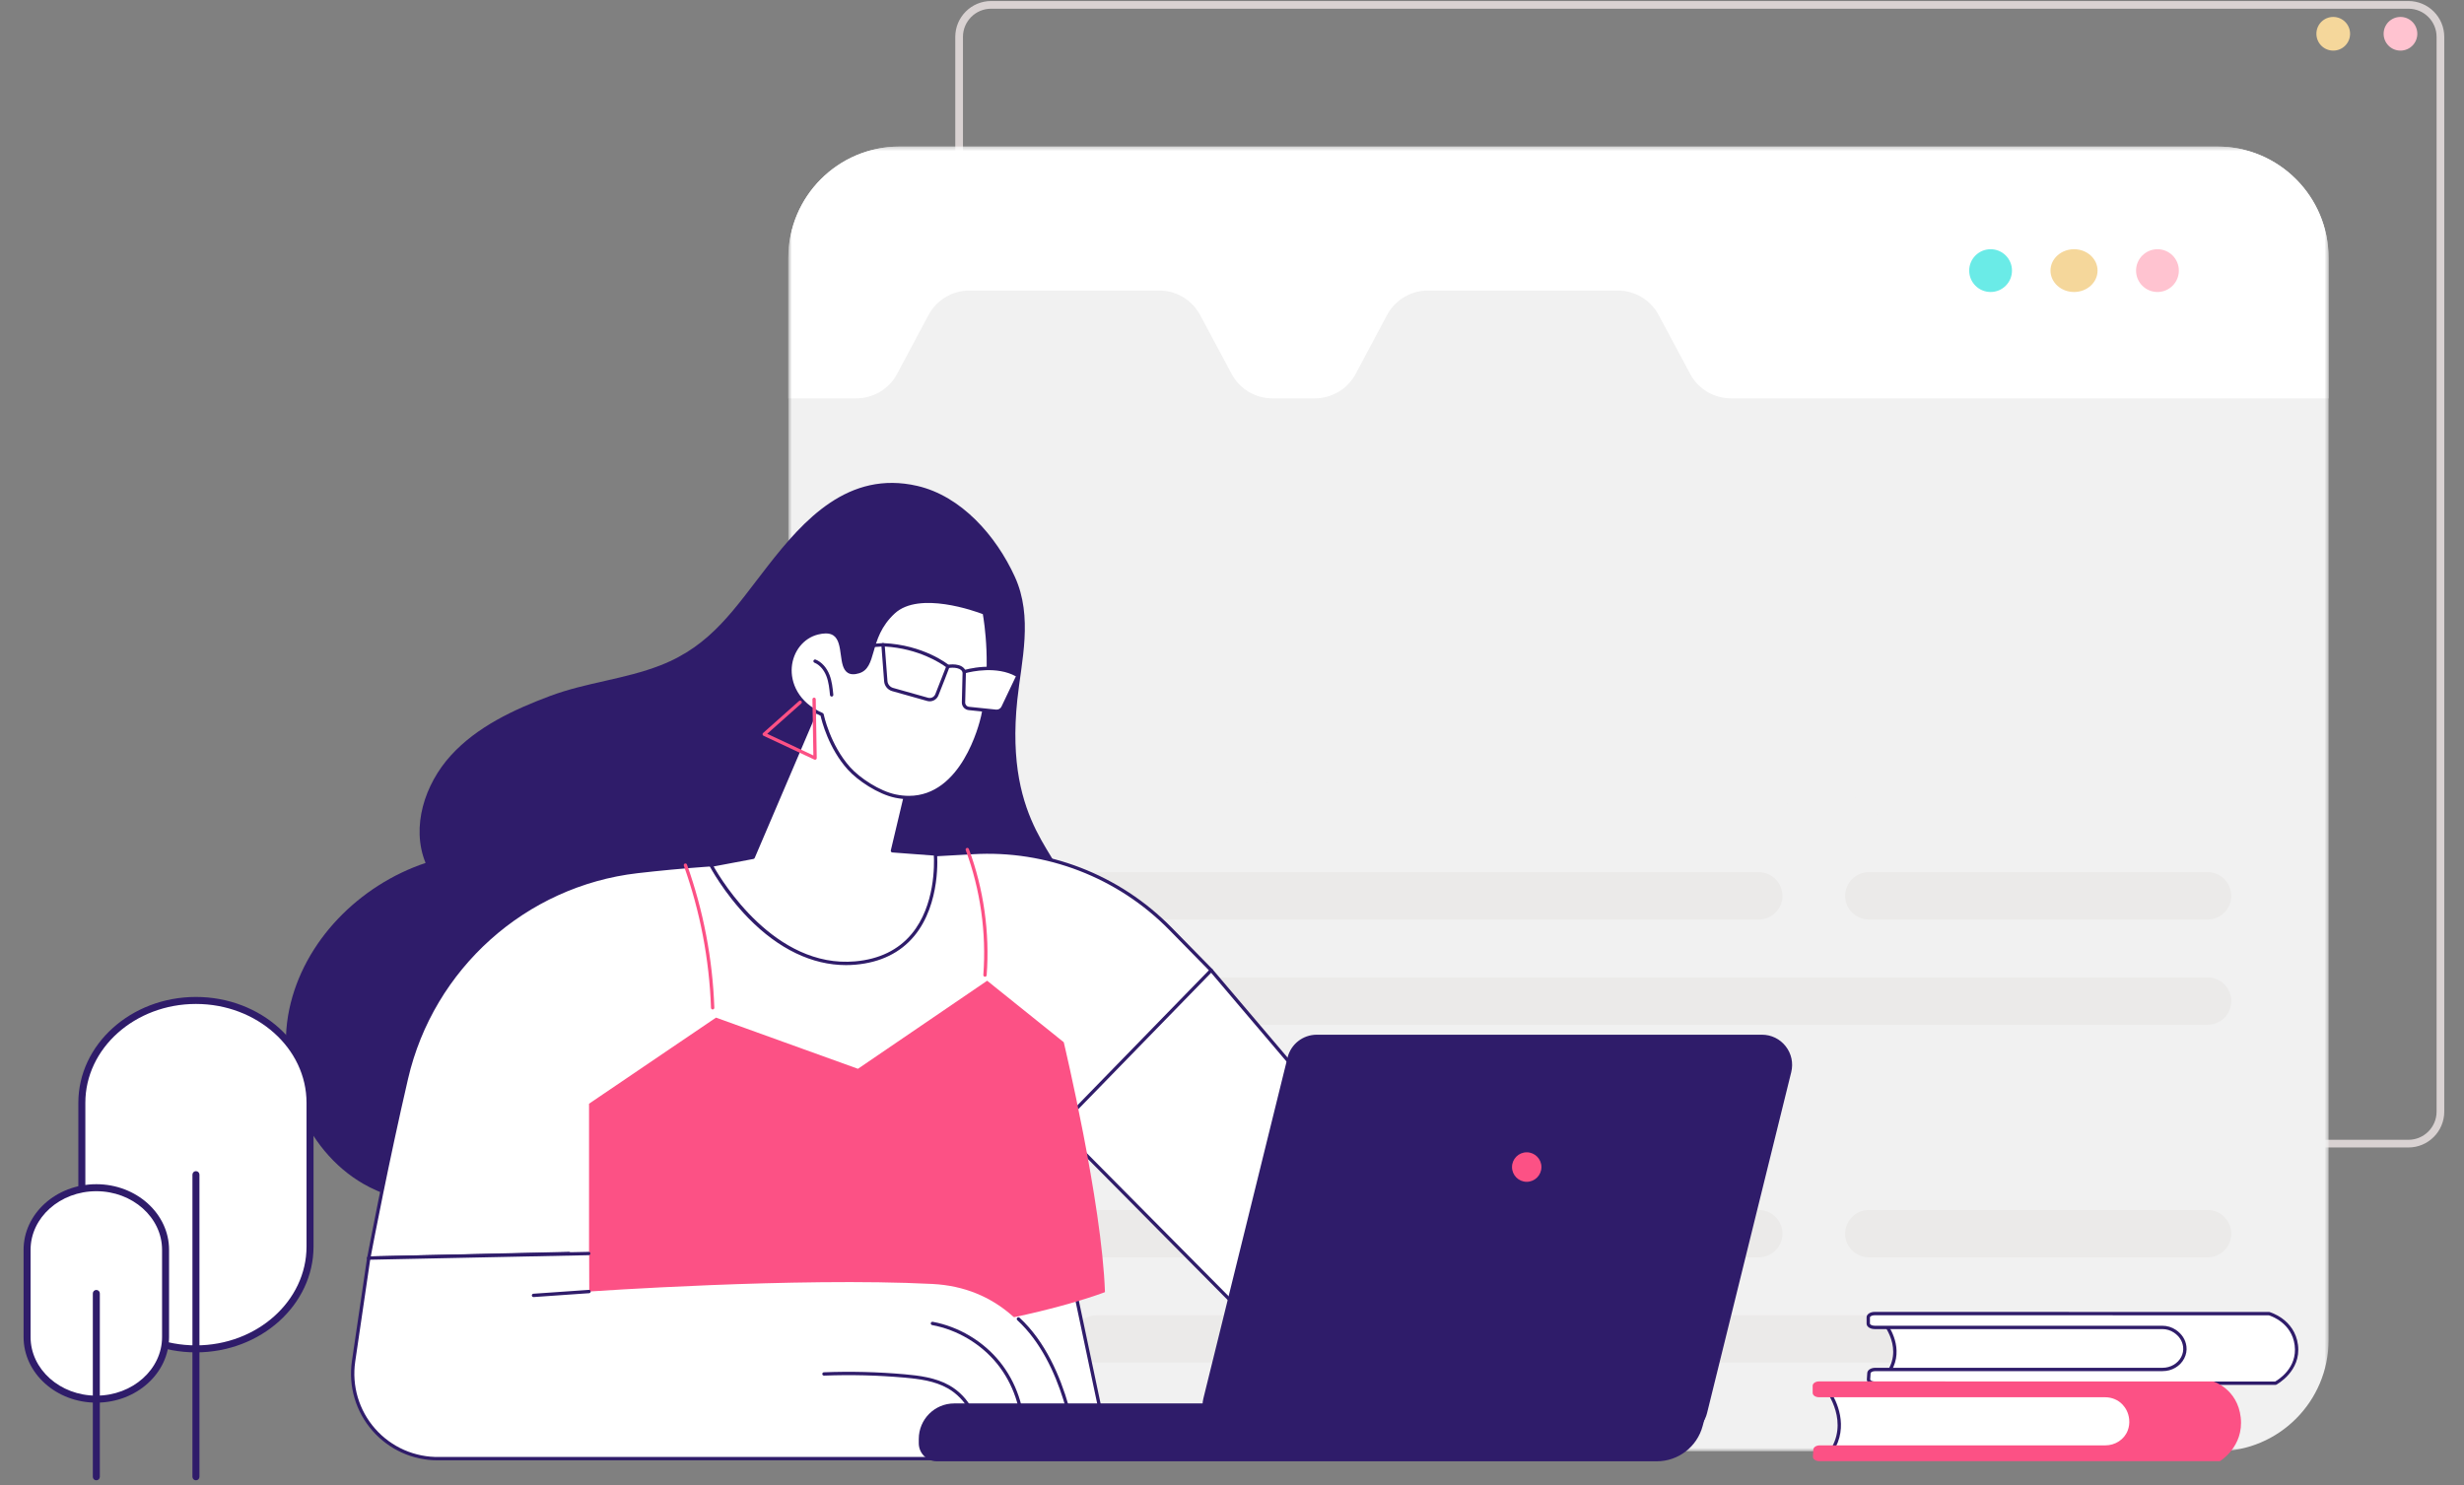 <svg width="627" height="378" viewBox="0 0 627 378" fill="none" xmlns="http://www.w3.org/2000/svg">
<rect x="0" y="0" width="627" height="378" fill="#808080" stroke="none"/>
<path d="M252.214 1.238H612.849C617.351 1.238 621 4.888 621 9.389V282.924C621 287.426 617.351 291.075 612.849 291.075H252.214C247.712 291.075 244.062 287.426 244.062 282.924V9.389C244.062 4.888 247.712 1.238 252.214 1.238Z" stroke="#D9D2D2" stroke-width="1.955"/>
<path d="M606.547 8.597C606.547 10.966 608.464 12.882 610.833 12.882C613.202 12.882 615.118 10.966 615.118 8.597C615.118 6.228 613.202 4.312 610.833 4.312C608.464 4.312 606.547 6.228 606.547 8.597Z" fill="#FFC3D0"/>
<path d="M589.441 8.597C589.441 10.966 591.357 12.882 593.726 12.882C596.095 12.882 598.012 10.966 598.012 8.597C598.012 6.228 596.095 4.312 593.726 4.312C591.357 4.312 589.441 6.228 589.441 8.597Z" fill="#F5D79B"/>
<mask id="mask0_4269_294526" style="mask-type:luminance" maskUnits="userSpaceOnUse" x="200" y="37" width="393" height="333">
<path d="M200.598 37.301H592.557V369.377H200.598V37.301Z" fill="white"/>
</mask>
<g mask="url(#mask0_4269_294526)">
<path d="M564.253 37.793H228.904C213.545 37.793 201.094 50.266 201.094 65.653V341.028C201.094 356.415 213.545 368.887 228.904 368.887H564.253C579.611 368.887 592.062 356.415 592.062 341.028V65.653C592.062 50.266 579.611 37.793 564.253 37.793Z" fill="#F1F1F1" stroke="#F1F1F1" stroke-width="0.978"/>
<path d="M200.59 65.65V101.388H217.885C222.217 101.388 226.226 99.013 228.275 95.174L236.265 80.193C238.314 76.353 242.323 73.949 246.655 73.949H295.001C299.361 73.949 303.341 76.353 305.39 80.193L313.409 95.174C315.458 99.013 319.439 101.388 323.799 101.388H334.569C338.9 101.388 342.91 99.013 344.959 95.174L352.948 80.193C354.998 76.353 359.007 73.949 363.338 73.949H411.684C416.045 73.949 420.026 76.353 422.074 80.193L430.093 95.174C432.142 99.013 436.122 101.388 440.483 101.388H592.536V65.65C592.536 49.995 579.864 37.301 564.238 37.301H228.89C213.264 37.301 200.592 49.995 200.592 65.65H200.59Z" fill="white"/>
<path d="M543.551 68.868C543.551 71.88 545.988 74.317 549.001 74.317C552.013 74.317 554.438 71.88 554.438 68.868C554.438 65.855 552.002 63.43 549.001 63.43C545.999 63.43 543.551 65.867 543.551 68.868Z" fill="#FFC3D0"/>
<path d="M521.777 68.868C521.777 71.88 524.457 74.317 527.771 74.317C531.085 74.317 533.753 71.88 533.753 68.868C533.753 65.855 531.072 63.43 527.771 63.43C524.47 63.43 521.777 65.867 521.777 68.868Z" fill="#F5D79B"/>
<path d="M501.09 68.868C501.09 71.88 503.526 74.317 506.54 74.317C509.553 74.317 511.978 71.88 511.978 68.868C511.978 65.855 509.541 63.43 506.54 63.43C503.539 63.43 501.09 65.867 501.09 68.868Z" fill="#6AEBE7"/>
<path d="M279.091 248.77H561.768C565.088 248.77 567.78 251.466 567.78 254.793C567.78 258.119 565.088 260.816 561.768 260.816H279.091C275.77 260.816 273.078 258.119 273.078 254.793C273.078 251.466 275.77 248.77 279.091 248.77Z" fill="#EBEAE9"/>
<path d="M475.54 221.984H561.768C565.088 221.984 567.78 224.681 567.78 228.007C567.78 231.334 565.088 234.03 561.768 234.03H475.54C472.219 234.03 469.527 231.334 469.527 228.007C469.527 224.681 472.219 221.984 475.54 221.984Z" fill="#EBEAE9"/>
<path d="M231.38 221.984H447.562C450.883 221.984 453.575 224.681 453.575 228.007C453.575 231.334 450.883 234.03 447.562 234.03H231.38C228.06 234.03 225.367 231.334 225.367 228.007C225.367 224.681 228.06 221.984 231.38 221.984Z" fill="#EBEAE9"/>
<path d="M328.04 195.203H449.849C453.169 195.203 455.861 197.9 455.861 201.226C455.861 204.553 453.169 207.249 449.849 207.249H328.04C324.719 207.249 322.027 204.553 322.027 201.226C322.027 197.9 324.719 195.203 328.04 195.203Z" fill="#F1F1F1"/>
<path d="M477.826 195.203H561.771C565.091 195.203 567.784 197.9 567.784 201.226C567.784 204.553 565.091 207.249 561.771 207.249H477.826C474.506 207.249 471.812 204.553 471.812 201.226C471.812 197.9 474.506 195.203 477.826 195.203Z" fill="#F1F1F1"/>
<path d="M567.782 340.773C567.782 344.1 565.09 346.797 561.77 346.797H279.095C275.774 346.797 273.082 344.1 273.082 340.773C273.082 337.447 275.774 334.75 279.095 334.75H561.77C565.09 334.75 567.782 337.447 567.782 340.773Z" fill="#EBEAE9"/>
<path d="M475.54 307.969H561.768C565.088 307.969 567.78 310.665 567.78 313.992C567.78 317.318 565.088 320.016 561.768 320.016H475.54C472.219 320.016 469.527 317.318 469.527 313.992C469.527 310.665 472.219 307.969 475.54 307.969Z" fill="#EBEAE9"/>
<path d="M231.38 307.969H447.562C450.883 307.969 453.575 310.665 453.575 313.992C453.575 317.318 450.883 320.016 447.562 320.016H231.38C228.06 320.016 225.367 317.318 225.367 313.992C225.367 310.665 228.06 307.969 231.38 307.969Z" fill="#EBEAE9"/>
<path d="M328.04 281.184H449.849C453.169 281.184 455.861 283.88 455.861 287.207C455.861 290.533 453.169 293.23 449.849 293.23H328.04C324.719 293.23 322.027 290.533 322.027 287.207C322.027 283.88 324.719 281.184 328.04 281.184Z" fill="#F1F1F1"/>
<path d="M477.826 281.184H561.771C565.091 281.184 567.784 283.88 567.784 287.207C567.784 290.533 565.091 293.23 561.771 293.23H477.826C474.506 293.23 471.812 290.533 471.812 287.207C471.812 283.88 474.506 281.184 477.826 281.184Z" fill="#F1F1F1"/>
</g>
<path d="M258.873 178.08C259.907 168.299 262.929 157.058 258.238 146.788C253.47 136.35 244.603 126.255 233.429 123.674C215.884 119.622 204.487 132.379 195.489 143.893C186.91 154.873 181.106 164.239 168.097 169.322C158.884 172.922 149.221 173.671 139.96 177.143C130.698 180.615 121.418 184.943 114.747 192.251C108.077 199.558 104.545 210.475 108.296 219.634C91.435 225.27 77.22 239.542 73.593 256.959C69.966 274.377 78.216 294.145 94.077 302.179C105.301 307.865 118.588 307.478 131.054 305.791C143.521 304.105 156.021 301.246 168.544 302.444C180.194 303.558 191.507 308.167 203.194 307.548C222.718 306.515 238.456 291.332 250.043 275.569C255.875 267.637 261.372 258.639 261.164 248.793C260.986 240.364 277.08 233.328 271.27 227.037C270.995 217.947 255.428 210.647 258.873 178.08Z" fill="#2F1C6A"/>
<path d="M306.069 244.773L346.446 291.971L323.725 341.701L265.691 283.746L306.069 244.773Z" fill="white"/>
<path d="M347.223 293.311C347.102 293.311 346.983 293.26 346.899 293.161L307.883 247.228C307.73 247.049 307.752 246.781 307.931 246.628C308.111 246.477 308.379 246.498 308.531 246.677L347.547 292.611C347.699 292.79 347.677 293.058 347.498 293.21C347.418 293.278 347.32 293.311 347.223 293.311Z" fill="#2F1C6A"/>
<path d="M327.717 346.153C327.607 346.153 327.498 346.111 327.415 346.027L267.014 285.072C266.849 284.905 266.85 284.636 267.016 284.471C267.183 284.306 267.452 284.307 267.618 284.474L328.019 345.429C328.184 345.596 328.183 345.865 328.016 346.03C327.933 346.112 327.825 346.153 327.717 346.153Z" fill="#2F1C6A"/>
<path d="M297.855 236.395L308.211 246.952L270.441 285.745L274.126 331.201L281.177 364.558L147.934 358.612L144.797 319.039L93.84 320.202C93.84 320.202 98.001 297.892 103.416 274.499C109.945 246.29 133.456 225.143 162.195 221.819C172.308 220.649 183.963 219.706 197.05 219.277C217.809 218.595 234.707 217.754 247.514 216.99C266.309 215.87 284.664 222.948 297.855 236.395Z" fill="white"/>
<path d="M281.177 364.983C281.171 364.983 281.164 364.983 281.158 364.982L147.915 359.036C147.701 359.027 147.527 358.859 147.51 358.645L144.405 319.473L93.849 320.626C93.737 320.632 93.599 320.574 93.515 320.476C93.432 320.379 93.398 320.249 93.421 320.123C93.463 319.9 97.646 297.537 103.001 274.402C109.569 246.029 133.337 224.728 162.146 221.396C173.353 220.099 185.092 219.243 197.035 218.851C214.94 218.263 231.914 217.494 247.489 216.566C266.409 215.437 284.876 222.556 298.159 236.097L308.514 246.654C308.677 246.819 308.677 247.083 308.516 247.248L270.88 285.903L274.548 331.139L281.593 364.469C281.62 364.598 281.587 364.732 281.501 364.832C281.42 364.928 281.301 364.983 281.177 364.983ZM148.328 358.203L280.647 364.108L273.71 331.289C273.706 331.271 273.704 331.253 273.702 331.235L270.017 285.779C270.007 285.657 270.05 285.536 270.136 285.448L307.616 246.953L297.551 236.692C284.442 223.327 266.215 216.3 247.539 217.414C231.958 218.344 214.975 219.113 197.064 219.701C185.143 220.092 173.428 220.947 162.244 222.24C133.791 225.531 110.316 246.57 103.83 274.594C98.93 295.761 95.012 316.283 94.354 319.763L144.787 318.613C144.79 318.613 144.794 318.613 144.797 318.613C145.018 318.613 145.203 318.783 145.221 319.004L148.328 358.203Z" fill="#2F1C6A"/>
<path d="M149.887 280.915L182.198 258.999L218.319 272.025L251.197 249.609L270.689 265.262C270.689 265.262 280.407 306.042 281.173 328.865C281.173 328.865 231.704 348.355 149.887 339.299V280.915Z" fill="#FC5185"/>
<path d="M181.348 256.926C181.12 256.926 180.931 256.745 180.923 256.516C180.486 244.157 178.161 231.984 174.013 220.334C173.934 220.112 174.05 219.869 174.271 219.79C174.491 219.712 174.735 219.827 174.814 220.048C178.992 231.781 181.333 244.04 181.773 256.486C181.781 256.721 181.598 256.917 181.363 256.926C181.358 256.926 181.353 256.926 181.348 256.926Z" fill="#FC5185"/>
<path d="M250.649 248.595C250.638 248.595 250.627 248.594 250.616 248.594C250.382 248.576 250.206 248.372 250.224 248.138C251.03 237.426 249.48 226.441 245.742 216.37C245.66 216.15 245.772 215.905 245.992 215.824C246.212 215.742 246.457 215.854 246.539 216.074C250.32 226.259 251.887 237.368 251.072 248.201C251.056 248.425 250.869 248.595 250.649 248.595Z" fill="#FC5185"/>
<path d="M93.833 320.198L89.973 346.456C88.027 359.698 98.436 371.517 111.807 371.246H274.119C274.119 371.246 270.625 328.49 237.249 326.787C202.765 325.027 149.884 328.714 149.884 328.714L149.812 319.035L93.833 320.198Z" fill="white"/>
<path d="M93.832 320.627C93.601 320.627 93.411 320.442 93.406 320.21C93.401 319.975 93.588 319.781 93.823 319.776L149.802 318.613C150.027 318.61 150.231 318.795 150.236 319.03C150.241 319.265 150.054 319.459 149.819 319.464L93.84 320.626C93.837 320.627 93.835 320.627 93.832 320.627Z" fill="#2F1C6A"/>
<path d="M111.357 371.676C105.036 371.677 99.033 368.971 94.834 364.209C90.531 359.328 88.606 352.835 89.553 346.395L93.412 320.137C93.446 319.905 93.656 319.743 93.895 319.778C94.127 319.812 94.287 320.028 94.253 320.261L90.394 346.518C89.484 352.71 91.335 358.953 95.472 363.646C99.605 368.333 105.569 370.945 111.798 370.822H273.652C273.313 367.497 270.763 346.944 258.862 336.002C258.689 335.843 258.677 335.574 258.836 335.401C258.996 335.228 259.265 335.217 259.437 335.376C272.595 347.474 274.525 370.979 274.543 371.215C274.552 371.333 274.511 371.449 274.431 371.536C274.35 371.623 274.238 371.672 274.119 371.672H111.807C111.657 371.675 111.507 371.676 111.357 371.676Z" fill="#2F1C6A"/>
<path d="M135.757 330.124C135.536 330.124 135.349 329.952 135.333 329.728C135.317 329.494 135.494 329.291 135.728 329.274L149.855 328.29C150.086 328.272 150.292 328.451 150.308 328.685C150.325 328.919 150.148 329.122 149.913 329.139L135.787 330.123C135.777 330.123 135.767 330.124 135.757 330.124Z" fill="#2F1C6A"/>
<path d="M248.877 367.108C248.87 367.108 248.862 367.108 248.855 367.108C248.62 367.096 248.44 366.895 248.452 366.661C248.736 361.334 245.812 355.985 241.177 353.35C237.821 351.443 233.893 350.959 230.158 350.626C223.376 350.023 216.487 349.851 209.688 350.116C209.451 350.126 209.255 349.942 209.246 349.707C209.237 349.473 209.42 349.275 209.655 349.266C216.492 349 223.415 349.173 230.233 349.779C233.894 350.105 238.093 350.619 241.597 352.611C246.506 355.401 249.602 361.065 249.302 366.706C249.29 366.933 249.101 367.108 248.877 367.108Z" fill="#2F1C6A"/>
<path d="M260.34 365.733C260.337 365.733 260.333 365.733 260.329 365.733C260.095 365.727 259.909 365.532 259.915 365.297C260.078 358.783 257.82 352.145 253.72 347.084C249.62 342.023 243.597 338.44 237.196 337.254C236.965 337.211 236.812 336.989 236.855 336.758C236.898 336.527 237.117 336.374 237.351 336.417C243.948 337.64 250.155 341.333 254.381 346.549C258.606 351.764 260.933 358.606 260.765 365.319C260.76 365.55 260.57 365.733 260.34 365.733Z" fill="#2F1C6A"/>
<path d="M207.783 180.441L191.654 218.195L180.941 220.212C180.941 220.212 194.937 247.137 217.68 245.098C240.423 243.059 238.025 217.355 238.025 217.355L227.095 216.535L232.417 194.129L207.783 180.441Z" fill="white"/>
<path d="M215.282 245.634C206.672 245.634 198.145 241.551 190.478 233.721C184.165 227.274 180.599 220.48 180.564 220.412C180.502 220.293 180.499 220.151 180.559 220.03C180.618 219.909 180.73 219.823 180.862 219.798L191.352 217.823L207.391 180.278C207.438 180.167 207.53 180.082 207.644 180.043C207.758 180.004 207.883 180.015 207.989 180.073L232.623 193.761C232.79 193.854 232.874 194.046 232.83 194.231L227.623 216.152L238.057 216.934C238.264 216.95 238.429 217.112 238.449 217.319C238.46 217.444 239.538 229.948 232.63 238.246C229.083 242.507 224.066 244.956 217.718 245.525C216.906 245.598 216.093 245.634 215.282 245.634ZM181.597 220.525C183.67 224.197 197.163 246.516 217.642 244.678C223.757 244.13 228.58 241.783 231.977 237.702C238.015 230.447 237.743 219.828 237.626 217.755L227.062 216.963C226.938 216.954 226.824 216.89 226.751 216.79C226.677 216.689 226.651 216.562 226.68 216.44L231.928 194.348L207.988 181.046L192.044 218.366C191.988 218.496 191.871 218.59 191.732 218.616L181.597 220.525Z" fill="#2F1C6A"/>
<path d="M209.177 181.868C209.177 181.868 210.739 189.677 216.027 195.571C218.403 198.22 223.51 201.723 227.873 202.625C241.67 205.477 248.157 190.745 250.068 182.363C253.067 169.205 250.467 155.997 250.467 155.997C250.467 155.997 234.328 149.46 227.423 155.797C220.519 162.133 222.925 169.605 218.482 170.957C211.167 173.183 218.088 158.583 208.045 161.087C199.588 163.196 197.404 176.738 209.177 181.868Z" fill="white"/>
<path d="M231.227 203.401C230.126 203.401 228.981 203.284 227.788 203.038C223.461 202.143 218.25 198.681 215.711 195.851C210.836 190.416 209.106 183.5 208.808 182.165C202.267 179.224 200.293 173.83 200.635 169.734C201.004 165.311 203.941 161.669 207.943 160.671C209.952 160.17 211.46 160.287 212.554 161.03C214.212 162.154 214.528 164.498 214.807 166.565C215.041 168.295 215.261 169.929 216.17 170.512C216.669 170.832 217.386 170.843 218.36 170.546C220.233 169.976 220.759 168.141 221.485 165.601C222.339 162.619 223.4 158.909 227.137 155.479C234.159 149.035 249.959 155.328 250.628 155.599C250.761 155.652 250.858 155.77 250.886 155.911C250.912 156.044 253.468 169.359 250.483 182.453C248.184 192.542 241.837 203.4 231.227 203.401ZM210.138 161.217C209.557 161.217 208.895 161.31 208.149 161.496C204.5 162.406 201.821 165.745 201.482 169.805C201.161 173.649 203.059 178.734 209.348 181.474C209.476 181.53 209.568 181.644 209.595 181.781C209.611 181.858 211.2 189.548 216.344 195.283C218.791 198.011 223.805 201.346 227.961 202.205C229.12 202.444 230.223 202.556 231.272 202.556C244.617 202.557 249.15 184.478 249.654 182.264C252.386 170.28 250.414 158.108 250.093 156.303C248.167 155.568 233.916 150.413 227.712 156.106C224.152 159.373 223.127 162.956 222.303 165.835C221.533 168.528 220.924 170.655 218.607 171.36C217.38 171.733 216.432 171.69 215.71 171.227C214.471 170.432 214.225 168.609 213.964 166.679C213.697 164.696 213.42 162.645 212.077 161.734C211.569 161.389 210.927 161.217 210.138 161.217Z" fill="#2F1C6A"/>
<path d="M211.628 177.288C211.411 177.288 211.227 177.124 211.205 176.904C211.045 175.28 210.879 173.6 210.288 172.075C209.652 170.434 208.543 169.192 207.246 168.667C207.029 168.579 206.924 168.331 207.012 168.114C207.1 167.896 207.348 167.791 207.565 167.879C209.078 168.491 210.36 169.908 211.081 171.768C211.714 173.4 211.885 175.139 212.051 176.821C212.074 177.055 211.903 177.263 211.669 177.286C211.655 177.287 211.641 177.288 211.628 177.288Z" fill="#2F1C6A"/>
<path d="M207.409 193.369C207.347 193.369 207.286 193.356 207.228 193.329L194.284 187.258C194.154 187.197 194.064 187.075 194.044 186.934C194.023 186.792 194.075 186.65 194.182 186.555L203.327 178.418C203.502 178.261 203.771 178.277 203.928 178.453C204.084 178.628 204.068 178.897 203.893 179.053L195.229 186.761L206.972 192.27L206.734 177.992C206.73 177.757 206.917 177.564 207.152 177.56C207.403 177.542 207.58 177.743 207.584 177.978L207.834 192.937C207.837 193.084 207.763 193.221 207.64 193.301C207.57 193.346 207.49 193.369 207.409 193.369Z" fill="#FC5185"/>
<path d="M245.37 170.974C245.37 170.974 253.345 168.523 259.06 171.97L255.222 180.025C254.898 180.705 254.182 181.107 253.433 181.03L246.545 180.316C245.756 180.234 245.163 179.564 245.18 178.771C245.232 176.451 245.334 171.965 245.37 170.974Z" fill="white"/>
<path d="M253.615 181.463C253.54 181.463 253.465 181.459 253.389 181.451L246.5 180.737C245.482 180.632 244.732 179.782 244.754 178.76C244.853 174.369 244.918 171.67 244.945 170.957C244.952 170.776 245.072 170.619 245.245 170.566C245.578 170.464 253.467 168.099 259.279 171.605C259.466 171.718 259.537 171.954 259.443 172.152L255.606 180.207C255.238 180.978 254.457 181.463 253.615 181.463ZM245.785 171.299C245.754 172.319 245.692 174.88 245.605 178.779C245.592 179.354 246.014 179.832 246.588 179.891L253.477 180.605C254.039 180.663 254.592 180.357 254.838 179.841L258.506 172.14C253.658 169.456 247.218 170.921 245.785 171.299Z" fill="#2F1C6A"/>
<path d="M236.581 178.497C236.365 178.497 236.146 178.468 235.929 178.407L227.032 175.903C225.893 175.582 225.067 174.574 224.977 173.393L224.271 164.133C224.262 164.012 224.304 163.893 224.389 163.805C224.474 163.718 224.593 163.671 224.713 163.676C235.037 164.113 241.23 169.08 241.488 169.292C241.627 169.405 241.68 169.594 241.62 169.763C241.3 170.663 239.712 174.678 238.795 176.99C238.426 177.921 237.537 178.497 236.581 178.497ZM225.155 164.55L225.825 173.328C225.888 174.154 226.466 174.86 227.262 175.084L236.159 177.588C236.919 177.802 237.713 177.411 238.004 176.676C238.682 174.97 240.214 171.101 240.712 169.769C239.507 168.884 233.813 165.045 225.155 164.55Z" fill="#2F1C6A"/>
<path d="M245.37 171.396C245.201 171.396 245.042 171.295 244.975 171.129C244.312 169.475 241.329 170.033 241.299 170.038C241.065 170.083 240.845 169.932 240.801 169.702C240.756 169.471 240.907 169.248 241.137 169.204C241.289 169.174 244.843 168.514 245.764 170.813C245.852 171.031 245.746 171.278 245.528 171.366C245.476 171.386 245.423 171.396 245.37 171.396Z" fill="#2F1C6A"/>
<path d="M217.14 165.058C216.918 165.058 216.731 164.887 216.716 164.662C216.699 164.428 216.876 164.225 217.11 164.208L224.663 163.677C224.902 163.659 225.1 163.837 225.117 164.072C225.133 164.306 224.957 164.509 224.722 164.526L217.17 165.057C217.159 165.057 217.149 165.058 217.14 165.058Z" fill="#2F1C6A"/>
<path d="M421.599 371.92H238.376C235.847 371.92 233.797 369.861 233.797 367.322V366.24C233.797 361.245 237.83 357.195 242.805 357.195H434.803L433.262 362.945C431.843 368.24 427.061 371.92 421.599 371.92Z" fill="#2F1C6A"/>
<path d="M426.957 365.253H313.654C308.815 365.253 305.261 360.691 306.426 355.977L327.839 269.242C328.663 265.906 331.645 263.562 335.068 263.562H448.371C453.21 263.562 456.764 268.124 455.6 272.84L434.186 359.574C433.363 362.91 430.381 365.253 426.957 365.253Z" fill="#2F1C6A"/>
<path d="M426.955 365.467H313.652C311.287 365.467 309.092 364.396 307.63 362.53C306.159 360.652 305.644 358.245 306.217 355.926L327.63 269.191C328.48 265.753 331.537 263.352 335.065 263.352H448.369C450.734 263.352 452.929 264.422 454.391 266.289C455.861 268.167 456.376 270.573 455.804 272.892L434.39 359.627C433.541 363.065 430.484 365.467 426.955 365.467ZM335.066 263.777C331.733 263.777 328.846 266.045 328.043 269.293L306.63 356.028C306.089 358.219 306.576 360.493 307.965 362.268C309.346 364.03 311.418 365.041 313.652 365.041H426.955C430.288 365.041 433.175 362.773 433.977 359.525L455.391 272.79C455.932 270.6 455.445 268.326 454.056 266.551C452.676 264.788 450.602 263.777 448.369 263.777H335.066Z" fill="#2F1C6A"/>
<path d="M392.237 297.034C392.237 299.108 390.562 300.79 388.495 300.79C386.429 300.79 384.754 299.108 384.754 297.034C384.754 294.959 386.429 293.277 388.495 293.277C390.562 293.277 392.237 294.959 392.237 297.034Z" fill="#FC5185"/>
<path d="M479.156 336.211C479.156 336.211 485.597 343.449 479.74 350.384L554.801 350.073C554.801 350.073 558.368 347.721 558.655 343.635C558.943 339.548 552.351 336.725 552.351 336.725L479.156 336.211Z" fill="white"/>
<path d="M479.739 350.809C479.574 350.809 479.424 350.713 479.354 350.563C479.284 350.413 479.307 350.236 479.414 350.109C484.969 343.532 478.9 336.563 478.838 336.493C478.726 336.368 478.699 336.188 478.768 336.035C478.838 335.882 479.005 335.782 479.159 335.785L552.353 336.299C552.41 336.3 552.466 336.311 552.518 336.334C552.798 336.454 559.385 339.325 559.079 343.664C558.78 347.911 555.187 350.327 555.034 350.427C554.965 350.473 554.884 350.497 554.802 350.498L479.741 350.809H479.739ZM480.025 336.642C481.427 338.607 484.73 344.321 480.617 349.955L554.664 349.648C555.226 349.238 557.988 347.052 558.231 343.604C558.478 340.087 552.974 337.473 552.259 337.149L480.025 336.642Z" fill="#2F1C6A"/>
<path d="M577.397 334.341C577.397 334.341 583.517 335.976 584.334 342.346C585.17 348.866 579.037 352.053 579.037 352.053H477.093C476.172 352.053 475.436 351.6 475.471 351.055L475.575 349.47C475.609 348.954 476.324 348.547 477.196 348.547H550.32C552.435 348.547 554.449 347.439 555.423 345.56C555.837 344.762 556.081 343.812 555.946 342.722C555.708 340.807 554.543 339.578 553.456 338.832C552.501 338.177 551.361 337.846 550.202 337.846H477.029C476.133 337.846 475.406 337.416 475.406 336.885V335.285C475.406 334.754 476.133 334.324 477.029 334.324L577.397 334.341Z" fill="white"/>
<path d="M579.036 352.478H477.092C476.378 352.478 475.731 352.242 475.362 351.848C475.136 351.607 475.027 351.323 475.046 351.027L475.15 349.442C475.199 348.689 476.078 348.122 477.195 348.122H550.32C552.322 348.122 554.177 347.039 555.045 345.364C555.473 344.538 555.635 343.667 555.524 342.774C555.343 341.318 554.566 340.109 553.215 339.183C552.345 338.586 551.303 338.271 550.202 338.271H477.028C475.88 338.271 474.98 337.662 474.98 336.885V335.284C474.98 334.877 475.23 334.496 475.664 334.239C476.036 334.019 476.52 333.898 477.028 333.898L577.397 333.916C577.434 333.916 577.471 333.921 577.506 333.93C577.57 333.947 583.911 335.715 584.755 342.292C585.62 349.028 579.296 352.397 579.232 352.43C579.172 352.461 579.104 352.478 579.036 352.478ZM477.195 348.972C476.486 348.972 476.013 349.283 475.999 349.498L475.895 351.083C475.892 351.139 475.921 351.201 475.983 351.266C476.138 351.433 476.522 351.627 477.092 351.627H578.928C579.688 351.204 584.655 348.197 583.911 342.4C583.178 336.68 577.906 334.938 577.337 334.766L477.029 334.749C476.676 334.749 476.336 334.83 476.098 334.971C475.933 335.068 475.831 335.188 475.831 335.284V336.885C475.831 337.098 476.309 337.42 477.028 337.42H550.202C551.476 337.42 552.684 337.787 553.696 338.481C555.235 339.537 556.158 340.985 556.368 342.67C556.5 343.736 556.309 344.774 555.8 345.756C554.772 347.74 552.672 348.972 550.32 348.972H477.195Z" fill="#2F1C6A"/>
<path d="M465.008 353.746C465.008 353.746 471.449 362.031 465.591 369.97L540.652 369.613C540.652 369.613 544.219 366.922 544.507 362.244C544.795 357.566 538.202 354.335 538.202 354.335L465.008 353.746Z" fill="white"/>
<path d="M465.591 370.394C465.431 370.394 465.284 370.304 465.212 370.162C465.139 370.018 465.153 369.846 465.249 369.717C470.85 362.125 464.734 354.087 464.672 354.007C464.572 353.878 464.554 353.703 464.626 353.557C464.698 353.411 464.856 353.321 465.011 353.32L538.205 353.909C538.269 353.909 538.332 353.924 538.389 353.952C538.669 354.089 545.232 357.365 544.931 362.269C544.634 367.087 541.06 369.837 540.908 369.952C540.835 370.007 540.746 370.037 540.654 370.038L465.593 370.394H465.591ZM465.816 354.177C467.168 356.303 470.68 362.985 466.406 369.54L540.5 369.188C541.078 368.704 543.838 366.19 544.082 362.217C544.332 358.148 538.846 355.148 538.098 354.759L465.816 354.177Z" fill="#2F1C6A"/>
<path d="M563.249 351.61C563.249 351.61 569.368 353.481 570.186 360.773C571.022 368.236 564.889 371.884 564.889 371.884H462.944C462.024 371.884 461.288 371.366 461.323 370.742L461.426 368.928C461.46 368.337 462.176 367.871 463.048 367.871H535.729C538.23 367.871 540.563 366.393 541.442 364.049C541.751 363.224 541.914 362.272 541.798 361.203C541.621 359.568 540.927 358.37 540.136 357.513C538.996 356.279 537.363 355.621 535.685 355.621H462.88C461.984 355.621 461.258 355.129 461.258 354.522V352.689C461.258 352.082 461.984 351.59 462.881 351.59L563.249 351.61Z" fill="#FC5185"/>
<path d="M49.855 254.629C33.819 254.629 20.82 266.292 20.82 280.678V317.257C20.82 331.644 33.819 343.307 49.855 343.307C65.89 343.307 78.889 331.644 78.889 317.257V280.678C78.889 266.291 65.89 254.629 49.855 254.629Z" fill="white"/>
<path d="M49.859 344.198C33.358 344.198 19.934 332.113 19.934 317.258V280.679C19.934 265.824 33.358 253.738 49.859 253.738C66.359 253.738 79.784 265.824 79.784 280.679V317.258C79.784 332.113 66.359 344.198 49.859 344.198ZM49.859 255.52C34.34 255.52 21.716 266.806 21.716 280.679V317.258C21.716 331.13 34.34 342.416 49.859 342.416C65.377 342.416 78.002 331.131 78.002 317.258V280.679C78.002 266.806 65.377 255.52 49.859 255.52Z" fill="#2F1C6A"/>
<path d="M49.86 376.762C49.367 376.762 48.969 376.363 48.969 375.871V298.965C48.969 298.473 49.367 298.074 49.86 298.074C50.352 298.074 50.751 298.473 50.751 298.965V375.871C50.751 376.362 50.352 376.762 49.86 376.762Z" fill="#2F1C6A"/>
<path d="M24.506 302.289C14.775 302.289 6.887 309.367 6.887 318.097V340.296C6.887 349.027 14.775 356.104 24.506 356.104C34.238 356.104 42.126 349.027 42.126 340.296V318.097C42.126 309.367 34.238 302.289 24.506 302.289Z" fill="white"/>
<path d="M24.511 356.996C14.304 356.996 6 349.504 6 340.296V318.098C6 308.89 14.304 301.398 24.511 301.398C34.718 301.398 43.021 308.89 43.021 318.098V340.296C43.021 349.504 34.718 356.996 24.511 356.996ZM24.511 303.181C15.286 303.181 7.782 309.873 7.782 318.098V340.297C7.782 348.522 15.286 355.214 24.511 355.214C33.736 355.214 41.24 348.522 41.24 340.297V318.098C41.239 309.872 33.735 303.181 24.511 303.181Z" fill="#2F1C6A"/>
<path d="M24.512 376.762C24.02 376.762 23.621 376.363 23.621 375.871V329.2C23.621 328.708 24.02 328.309 24.512 328.309C25.005 328.309 25.403 328.707 25.403 329.2V375.871C25.403 376.362 25.004 376.762 24.512 376.762Z" fill="#2F1C6A"/>
</svg>
